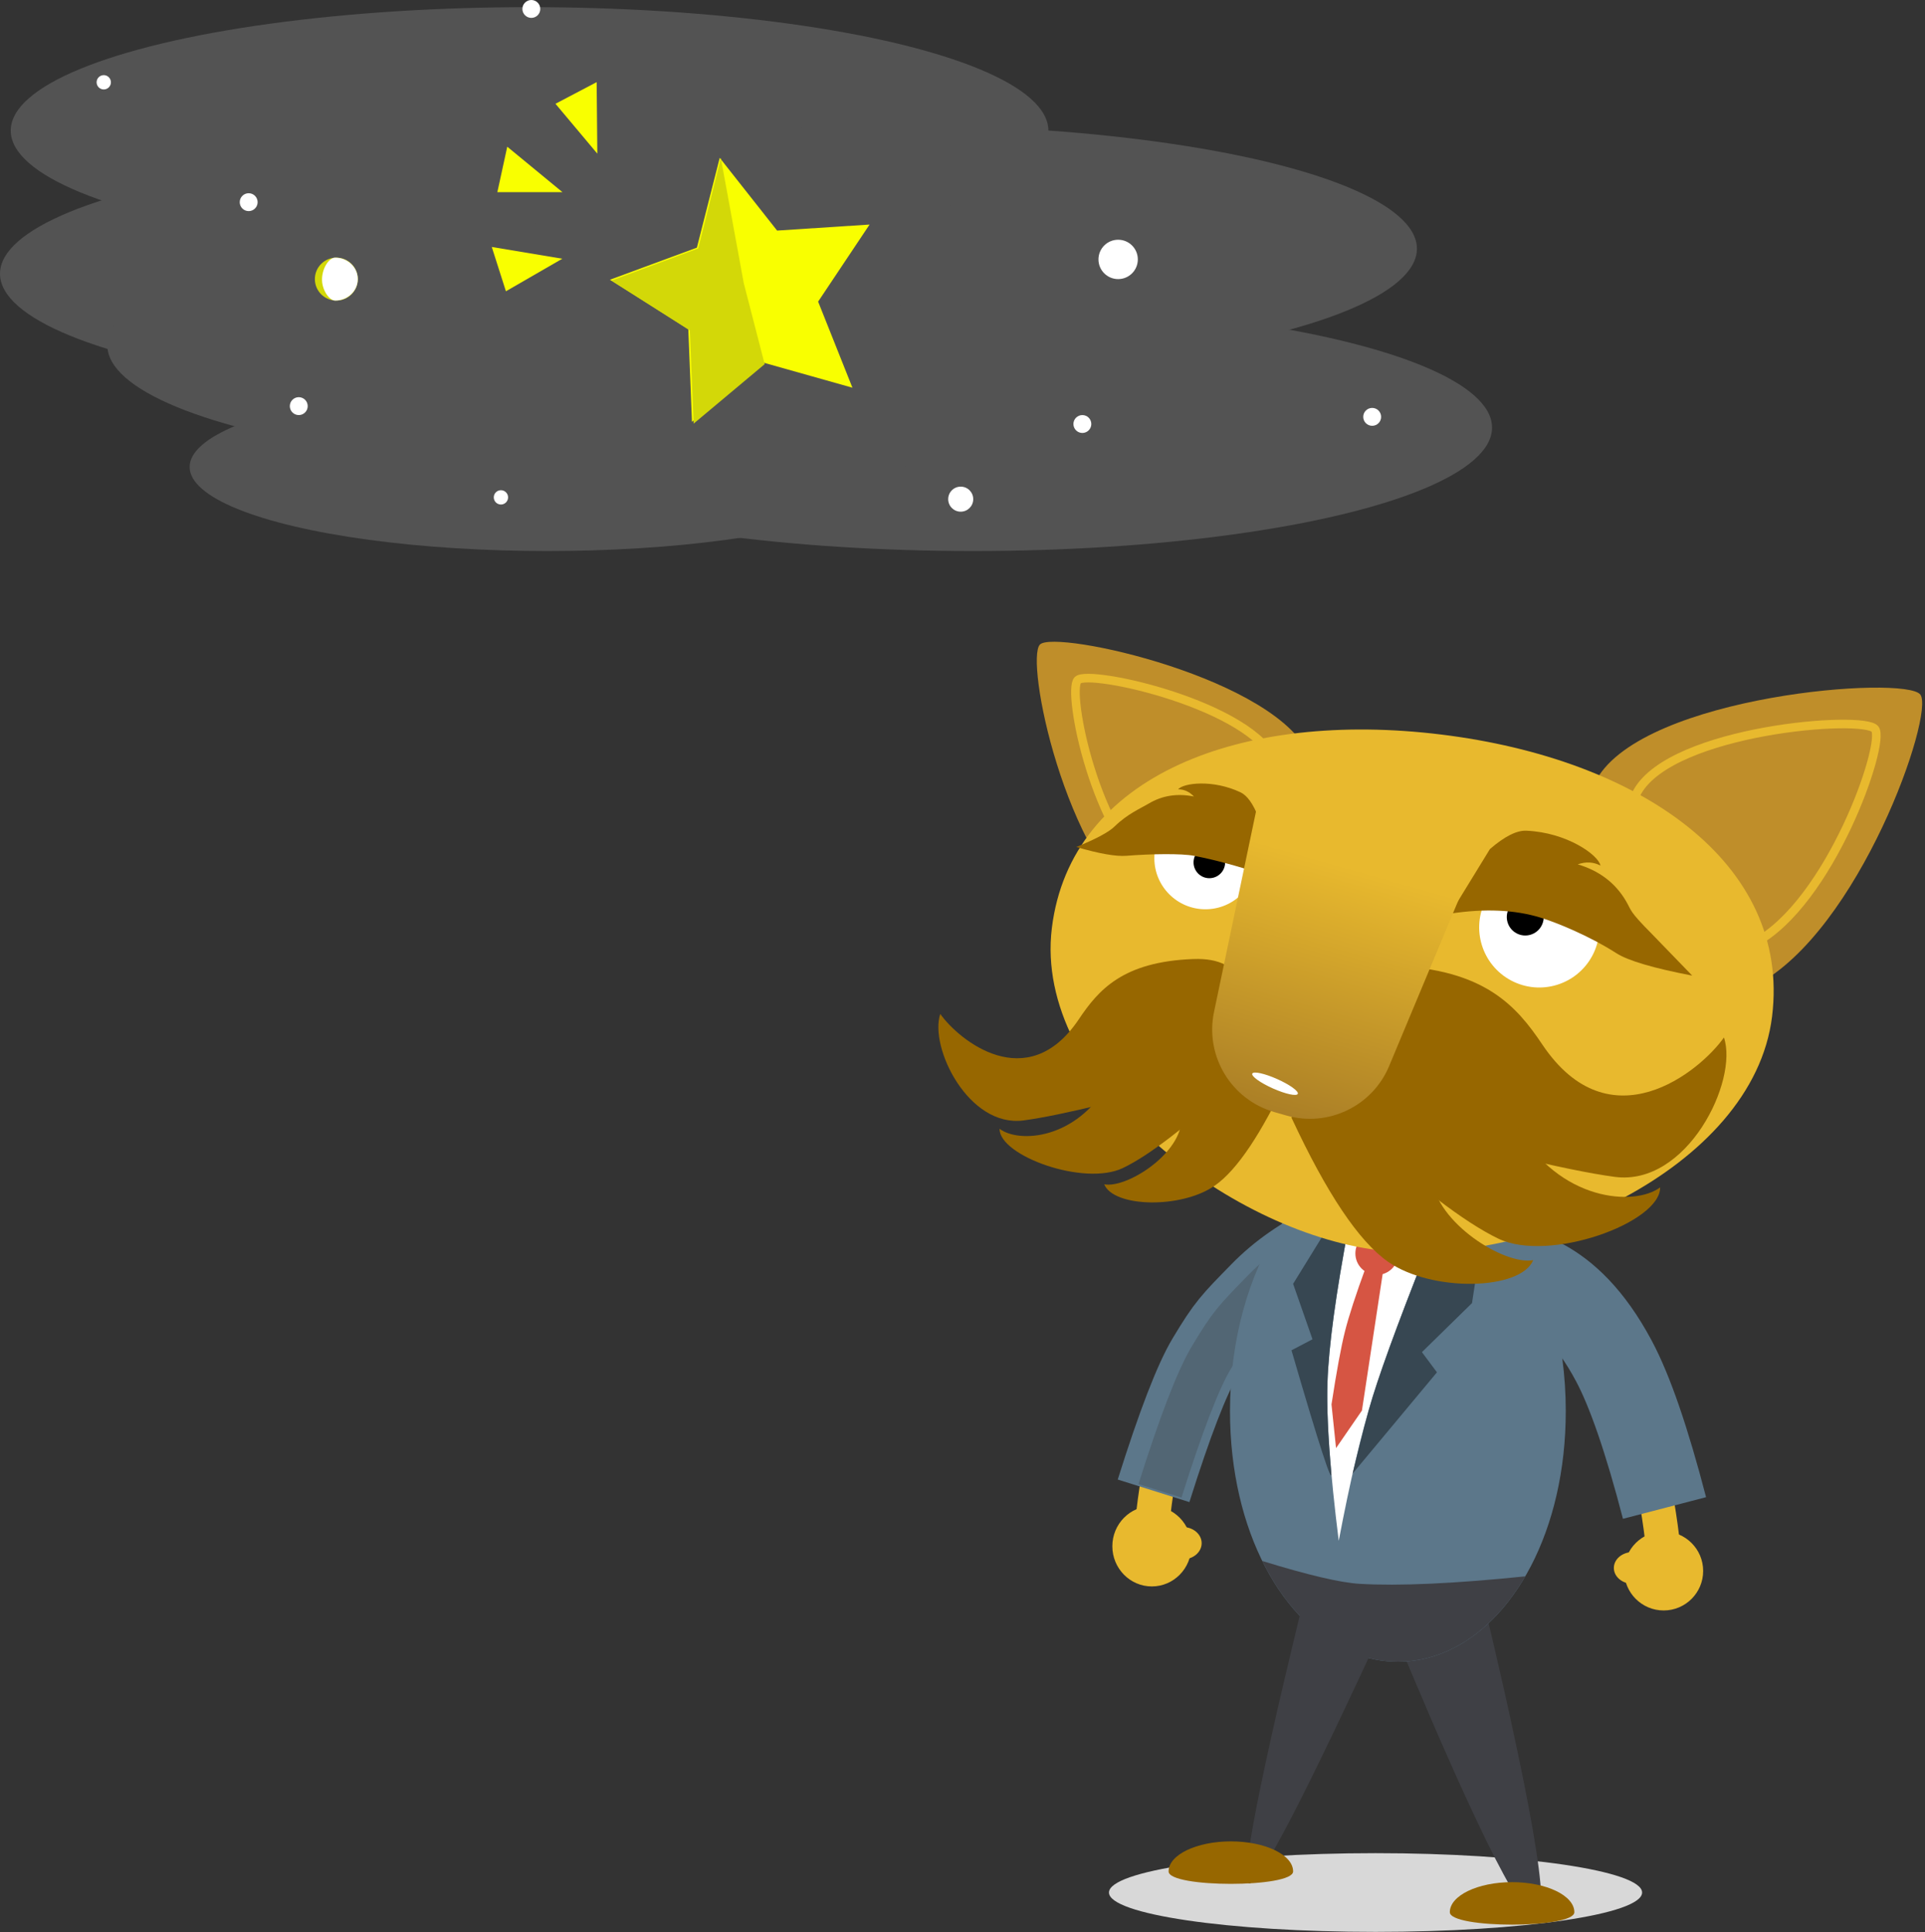 <?xml version="1.0" encoding="UTF-8"?>
<svg width="538px" height="540px" viewBox="0 0 538 540" version="1.1" xmlns="http://www.w3.org/2000/svg" xmlns:xlink="http://www.w3.org/1999/xlink">
    <rect x="0" y="0" width="538" height="540" fill="#333333" stroke="none"/>
    <!-- Generator: sketchtool 52.5 (67469) - http://www.bohemiancoding.com/sketch -->
    <title>45EC089A-B5BF-4887-8FEC-638711F39E4B</title>
    <desc>Created with sketchtool.</desc>
    <defs>
        <linearGradient x1="50%" y1="10.77%" x2="50%" y2="100%" id="linearGradient-1">
            <stop stop-color="#E8B92E" offset="0%"></stop>
            <stop stop-color="#AB7F26" offset="100%"></stop>
        </linearGradient>
    </defs>
    <g id="mock" stroke="none" stroke-width="1" fill="none" fill-rule="evenodd">
        <g id="TOP画3" transform="translate(-704, -138)">
            <g id="Group-34" transform="translate(704, 138)">
                <ellipse id="Oval" fill="#D8D8D8" cx="384.436" cy="528.906" rx="74.5" ry="11"></ellipse>
                <g id="Group-4" transform="translate(257, 162)">
                    <g id="Group-3" transform="translate(191.4, 239.524) scale(-1, 1) translate(-191.4, -239.524) translate(163.8, 190.65)">
                        <path d="M52.147,1.356 C37.521,14.528 27.635,26.508 22.491,37.295 C17.348,48.082 14.456,63.207 13.816,82.669" id="Path-22" stroke="#E8B92E" stroke-width="9.6" transform="translate(32.981, 42.012) rotate(4) translate(-32.981, -42.012) "></path>
                        <ellipse id="Oval" fill="#E8B92E" cx="11.04" cy="86.386" rx="11.04" ry="11.038"></ellipse>
                        <ellipse id="Oval" fill="#E8B92E" cx="19.68" cy="85.546" rx="5.28" ry="4.439"></ellipse>
                    </g>
                    <g id="Group-3" transform="translate(53.88, 159.933)">
                        <path d="M52.1,23.727 C37.488,37.108 27.616,49.282 22.485,60.247 C17.354,71.213 14.48,86.594 13.863,106.39" id="Path-22" stroke="#E8B92E" stroke-width="9.6" transform="translate(32.981, 65.058) rotate(4) translate(-32.981, -65.058) "></path>
                        <ellipse id="Oval" fill="#E8B92E" cx="11.04" cy="110.197" rx="11.04" ry="11.229"></ellipse>
                        <ellipse id="Oval" fill="#E8B92E" cx="19.68" cy="109.343" rx="5.28" ry="4.516"></ellipse>
                        <g id="Group-5" transform="translate(11.04, 0)">
                            <path d="M0.48,94.711 C6.373,75.987 11.171,63.546 14.873,57.389 C20.428,48.153 21.636,47.016 29.768,38.702 C35.189,33.16 41.765,28.569 49.497,24.931" id="Path-23" stroke="#5C778A" stroke-width="21"></path>
                            <path d="M2.28,94.711 C8.173,75.987 12.971,63.546 16.673,57.389 C22.228,48.153 23.436,47.016 31.568,38.702 C36.989,33.16 43.565,28.569 51.297,24.931" id="Path-23" stroke="#526674" stroke-width="12.6"></path>
                            <g id="Oval" transform="translate(21.84, 0)">
                                <path d="M61.98,115.681 C46.135,181.227 40.446,213.999 44.914,213.999 C49.383,213.999 63.415,185.375 87.01,128.127 L61.98,115.681 Z" id="Path" fill="#3F4045" transform="translate(65.225, 164.84) scale(-1, 1) translate(-65.225, -164.84) "></path>
                                <path d="M46.92,142.466 C51.285,142.466 55.512,141.614 59.521,140.007 C79.315,132.074 93.84,105.726 93.84,72.452 C93.84,32.438 72.833,0 46.92,0 C21.007,0 -2.27373675e-13,32.438 -2.27373675e-13,72.452 C-2.27373675e-13,105.946 14.718,132.423 34.712,140.162 C38.605,141.669 42.697,142.466 46.92,142.466 Z" id="Mask" fill="#5C778A"></path>
                                <path d="M64.555,99.509 C69.488,80.538 74.208,66.833 78.715,58.393 C85.475,45.734 92.466,39.791 98.148,36.598 C101.936,34.468 109.7,31.629 121.44,28.079" id="Path-23" stroke="#5C778A" stroke-width="24" transform="translate(92.997, 63.794) scale(-1, 1) translate(-92.997, -63.794) "></path>
                                <path d="M22.056,119.089 C8.104,175.787 2.552,204.225 5.4,204.405 C8.248,204.584 21.004,180.026 43.668,130.73 L22.056,119.089 Z" id="Path" fill="#3F4045"></path>
                                <path d="M33.24,20.317 C29.565,39.682 27.565,54.41 27.24,64.503 C26.915,74.596 27.965,89.324 30.391,108.688 C33.538,92.075 36.688,78.695 39.84,68.546 C42.992,58.397 48.992,42.321 57.84,20.317 L33.24,20.317 Z" id="Path-2" fill="#FFFFFF"></path>
                                <path d="M70.55,23.249 L67.635,42.246 L53.64,55.952 L57.84,61.589 L34.259,89.902 C36.739,79.659 38.599,72.541 39.84,68.546 C42.992,58.397 48.992,42.321 57.84,20.317 L70.55,23.249 Z" id="Path-2" fill="#374752"></path>
                                <path d="M33.24,20.317 C29.565,39.682 27.565,54.41 27.24,64.503 C27.031,70.987 27.39,79.385 28.316,89.696 C28.66,93.521 24.949,82.1 17.183,55.431 L23.057,52.358 L17.64,36.863 L27.84,20.317 L33.24,20.317 Z" id="Path-2" fill="#374752"></path>
                                <path d="M46.92,142.466 C51.285,142.466 55.512,141.614 59.521,140.007 C68.59,136.372 76.553,128.872 82.52,118.611 C62.647,120.646 47.232,121.343 36.275,120.702 C30.899,120.388 21.813,118.258 9.018,114.312 C15.238,126.938 24.253,136.114 34.712,140.162 C38.605,141.669 42.697,142.466 46.92,142.466 Z" id="Mask" fill="#3F4045"></path>
                            </g>
                        </g>
                    </g>
                    <g id="Oval" transform="translate(39.96, 46.671)"></g>
                    <g id="Group-2">
                        <g id="Group-7" transform="translate(73.5, 56.07) rotate(8) translate(-73.5, -56.07) translate(27, 5.997)">
                            <path d="M10.803,8.209 C6.169,12.011 11.346,67.962 32.695,86.855 C54.044,105.749 89.015,70.28 82.666,47.473 C76.318,24.667 15.436,4.406 10.803,8.209 Z" id="Path-19" fill="#BF8E2A" transform="translate(46.331, 49.976) rotate(-14) translate(-46.331, -49.976) "></path>
                            <path d="M20.266,19.211 C16.867,22.012 20.665,63.226 36.328,77.143 C51.992,91.06 77.649,64.933 72.991,48.134 C68.333,31.334 23.666,16.41 20.266,19.211 Z" id="Path-19" stroke="#E8B92E" stroke-width="2.4" transform="translate(46.333, 49.977) rotate(-14) translate(-46.333, -49.977) "></path>
                        </g>
                        <g id="Group-6" transform="translate(175.41, 11.552)">
                            <path d="M12.818,9.338 C7.524,13.689 13.413,77.672 37.787,99.27 C62.16,120.867 102.113,80.291 94.872,54.211 C87.632,28.132 18.111,4.987 12.818,9.338 Z" id="Path-19" fill="#BF8E2A" transform="translate(53.381, 57.095) scale(-1, 1) rotate(-14) translate(-53.381, -57.095) "></path>
                            <path d="M24.478,21.966 C20.594,25.171 24.915,72.301 42.797,88.21 C60.68,104.119 89.992,74.23 84.68,55.02 C79.368,35.81 28.362,18.761 24.478,21.966 Z" id="Path-19" stroke="#E8B92E" stroke-width="2.4" transform="translate(54.238, 57.144) scale(-1, 1) rotate(-14) translate(-54.238, -57.144) "></path>
                        </g>
                        <ellipse id="Oval" fill="#D65543" cx="127.8" cy="188.3" rx="6" ry="5.997"></ellipse>
                        <path d="M136.924,187.904 C178.952,187.901 238.326,152.874 238.329,109.67 C238.331,66.466 192.935,42.735 136.934,42.738 C80.932,42.742 35.533,66.479 35.53,109.683 C35.527,152.887 94.897,187.907 136.924,187.904 Z" id="Oval" fill="#E8B92E" transform="translate(136.929, 115.321) rotate(7) translate(-136.929, -115.321) "></path>
                        <ellipse id="Oval" fill="#FFFFFF" cx="79.89" cy="77.845" rx="14.272" ry="14.27"></ellipse>
                        <g id="Group" transform="translate(0.24, 80.637)" fill="#976700">
                            <path d="M76.851,17.862 C47.858,26.305 28.643,32.669 19.208,36.955 C5.055,43.383 7.671,68.325 15.24,74.532 C15.723,65.689 23.65,42.151 47.253,52.731 C56.289,56.781 66.196,59.893 83.318,50.081 C96.001,42.812 93.845,32.073 76.851,17.862 Z" id="Path-21" transform="translate(50.259, 46.197) scale(1, -1) rotate(32) translate(-50.259, -46.197) "></path>
                            <path d="M79.414,41.737 C61.061,44.13 48.244,46.976 40.963,50.275 C30.04,55.224 21.358,78.949 27.2,83.729 C27.572,76.919 38.659,65.37 56.573,68.585 C64.753,70.054 71.193,74.102 84.407,66.547 C94.194,60.951 92.53,52.681 79.414,41.737 Z" id="Path-21" transform="translate(58.001, 62.733) scale(1, -1) rotate(50) translate(-58.001, -62.733) "></path>
                            <path d="M96.29,49.003 C78.648,51.45 66.83,55.015 60.838,59.697 C51.849,66.72 46.708,84.96 52.131,89.38 C52.795,83.235 65.78,71.952 75.074,73.845 C82.476,75.353 88.646,78.943 100.917,71.95 C110.006,66.771 108.464,59.122 96.29,49.003 Z" id="Path-21" transform="translate(78.329, 69.191) scale(1, -1) rotate(73) translate(-78.329, -69.191) "></path>
                        </g>
                        <g id="Group" transform="translate(164.76, 152.298) scale(-1, 1) translate(-164.76, -152.298) translate(103.56, 107.622)" fill="#976700">
                            <path d="M109.027,40.493 C70.924,51.229 45.138,57.49 31.67,59.277 C11.468,61.958 -2.952,32.465 1.151,20.327 C7.832,29.806 32.999,50.43 51.892,22.322 C59.125,11.56 67.978,1.236 93.832,0.252 C112.983,-0.476 118.048,12.937 109.027,40.493 Z" id="Path-21"></path>
                            <path d="M105.158,45.192 C87.288,61.577 73.628,72.032 64.178,76.556 C50.002,83.342 18.857,72.09 18.98,62.213 C26.133,67.568 47.076,66.169 58.944,45.505 C64.363,36.07 65.724,26.209 84.448,19.318 C98.316,14.214 105.22,22.839 105.158,45.192 Z" id="Path-21"></path>
                            <path d="M122.017,42.734 C112.186,63.875 103.187,77.3 95.02,83.008 C82.769,91.57 57.928,91.024 54.466,82.548 C62.425,84.068 81.549,72.135 82.738,59.779 C83.685,49.939 81.549,40.844 95.02,28.163 C104.998,18.771 113.997,23.628 122.017,42.734 Z" id="Path-21"></path>
                        </g>
                        <g id="Group-8" transform="translate(184.063, 98.226) rotate(28) translate(-184.063, -98.226) translate(149.863, 76.937)">
                            <ellipse id="Oval" fill="#FFFFFF" cx="24.12" cy="25.465" rx="16.8" ry="16.797"></ellipse>
                            <ellipse id="Oval" fill="#000000" cx="19.297" cy="24.751" rx="5.16" ry="5.159"></ellipse>
                            <path d="M66.881,12.618 C64.938,7.578 62.745,4.473 60.303,3.304 C50.124,-1.571 39.358,-0.178 37.429,2.188 C39.631,2.188 41.559,3.08 43.212,4.864 C37.116,3.616 31.588,4.497 26.626,7.505 C23.689,9.286 24.691,9.544 15.877,12.278 C14.693,12.646 9.521,14.317 0.36,17.294 C10.937,20.556 18.15,22.031 21.998,21.72 C31.099,20.984 40.94,22.02 45.456,22.901 C52.836,24.34 60.412,27.952 68.183,33.735 L66.881,12.618 Z" id="Path-20" fill="#976700" transform="translate(34.271, 16.882) scale(-1, 1) translate(-34.271, -16.882) "></path>
                        </g>
                        <ellipse id="Oval" fill="#000000" cx="80.987" cy="79.018" rx="4.415" ry="4.414"></ellipse>
                        <path d="M94.712,66.423 C93.231,62.638 91.56,60.306 89.699,59.428 C81.941,55.768 73.737,56.814 72.266,58.591 C73.944,58.591 75.414,59.26 76.674,60.6 C72.028,59.663 67.814,60.324 64.033,62.583 C61.795,63.92 58.073,65.475 54.538,68.945 C52.912,70.541 49.333,72.463 43.8,74.711 C50.221,76.583 54.898,77.402 57.831,77.168 C64.767,76.615 73.232,76.506 76.674,77.168 C82.298,78.249 88.642,79.953 95.704,82.279 L94.712,66.423 Z" id="Path-20" fill="#976700"></path>
                        <path d="M81.959,70.888 L143.471,77.98 L137.399,129.854 C135.984,141.945 125.739,151.062 113.565,151.063 L110.123,151.064 C97.544,151.066 87.098,141.355 86.183,128.809 L81.959,70.888 Z" id="Rectangle" fill="url(#linearGradient-1)" transform="translate(112.715, 110.976) rotate(16) translate(-112.715, -110.976) "></path>
                        <ellipse id="Oval" fill="#FFFFFF" transform="translate(99.345, 140.872) scale(1, -1) rotate(-24) translate(-99.345, -140.872) " cx="99.345" cy="140.872" rx="6.96" ry="1.44"></ellipse>
                    </g>
                    <path d="M104.4,361.008 C104.4,356.371 96.61,352.612 87,352.612 C77.39,352.612 69.6,356.371 69.6,361.008 C69.6,365.645 104.4,365.645 104.4,361.008 Z" id="Oval" fill="#976700"></path>
                    <path d="M183,372.402 C183,367.765 175.21,364.006 165.6,364.006 C155.99,364.006 148.2,367.765 148.2,372.402 C148.2,377.039 183,377.039 183,372.402 Z" id="Oval" fill="#976700"></path>
                    <path d="M124.8,191.934 C121.934,199.753 119.96,205.822 118.877,210.14 C117.794,214.458 116.544,221.243 115.128,230.494 L116.4,242.703 L123.635,232.204 L129.748,191.934 L124.8,191.934 Z" id="Path-34" fill="#D65543"></path>
                </g>
                <g id="Group-22" transform="translate(0, 2)" fill="#535353">
                    <ellipse id="Oval" cx="148" cy="34.5" rx="145" ry="34.5"></ellipse>
                    <ellipse id="Oval" cx="251" cy="67.5" rx="145" ry="34.5"></ellipse>
                    <ellipse id="Oval" cx="145" cy="74.5" rx="145" ry="34.5"></ellipse>
                    <ellipse id="Oval" cx="175" cy="94.5" rx="145" ry="34.5"></ellipse>
                    <ellipse id="Oval" cx="272" cy="117.5" rx="145" ry="34.5"></ellipse>
                    <ellipse id="Oval" cx="153" cy="128.5" rx="100" ry="23.5"></ellipse>
                </g>
                <circle id="Oval" fill="#FFFFFF" cx="83.5" cy="113.5" r="2.5"></circle>
                <circle id="Oval" fill="#FFFFFF" cx="69.5" cy="56.5" r="2.5"></circle>
                <circle id="Oval" fill="#FFFFFF" cx="148.5" cy="2.5" r="2.5"></circle>
                <circle id="Oval" fill="#FFFFFF" cx="140" cy="139" r="2"></circle>
                <circle id="Oval" fill="#FFFFFF" cx="29" cy="23" r="2"></circle>
                <circle id="Oval" fill="#FFFFFF" cx="268.5" cy="139.5" r="3.5"></circle>
                <circle id="Oval" fill="#FFFFFF" cx="383.5" cy="116.5" r="2.5"></circle>
                <circle id="Oval" fill="#FFFFFF" cx="302.5" cy="118.5" r="2.5"></circle>
                <circle id="Oval" fill="#FFFFFF" cx="312.5" cy="72.5" r="5.5"></circle>
                <g id="Group-30" transform="translate(94, 78) scale(-1, 1) translate(-94, -78) translate(88, 72)">
                    <g id="Group-31">
                        <circle id="Oval" fill="#D3D808" cx="6" cy="6" r="6"></circle>
                        <path d="M6.314,12 C7.97,12 9.914,9.172 9.997,6.329 C10.088,3.187 8.144,0 6.314,0 C2.827,0 0,2.686 0,6 C0,9.314 2.827,12 6.314,12 Z" id="Oval" fill="#FFFFFF"></path>
                    </g>
                </g>
                <g id="Group-33" transform="translate(209.256, 82.256) rotate(-12) translate(-209.256, -82.256) translate(170.256, 43.256)">
                    <polygon id="Star" fill="#F9FF00" points="39 58.5 16.076 70.552 20.454 45.026 1.909 26.948 27.538 23.224 39 -7.27595761e-12 50.462 23.224 76.091 26.948 57.546 45.026 61.924 70.552"></polygon>
                    <polygon id="Star" fill="#D3D808" points="39.3 59.014 16.433 71.143 20.8 45.455 2.3 27.262 27.867 23.514 39.3 0.143 38.291 35.643"></polygon>
                </g>
                <polygon id="Path-35" fill="#F9FF00" points="157.2 53.704 141.767 41 139 53.704"></polygon>
                <polygon id="Path-35" fill="#F9FF00" transform="translate(146.1, 71.352) rotate(-30) translate(-146.1, -71.352) " points="155.2 77.704 139.767 65 137 77.704"></polygon>
                <polygon id="Path-35" fill="#F9FF00" transform="translate(165.959, 31.891) rotate(50) translate(-165.959, -31.891) " points="175.059 38.243 159.626 25.539 156.859 38.243"></polygon>
            </g>
        </g>
    </g>
</svg>